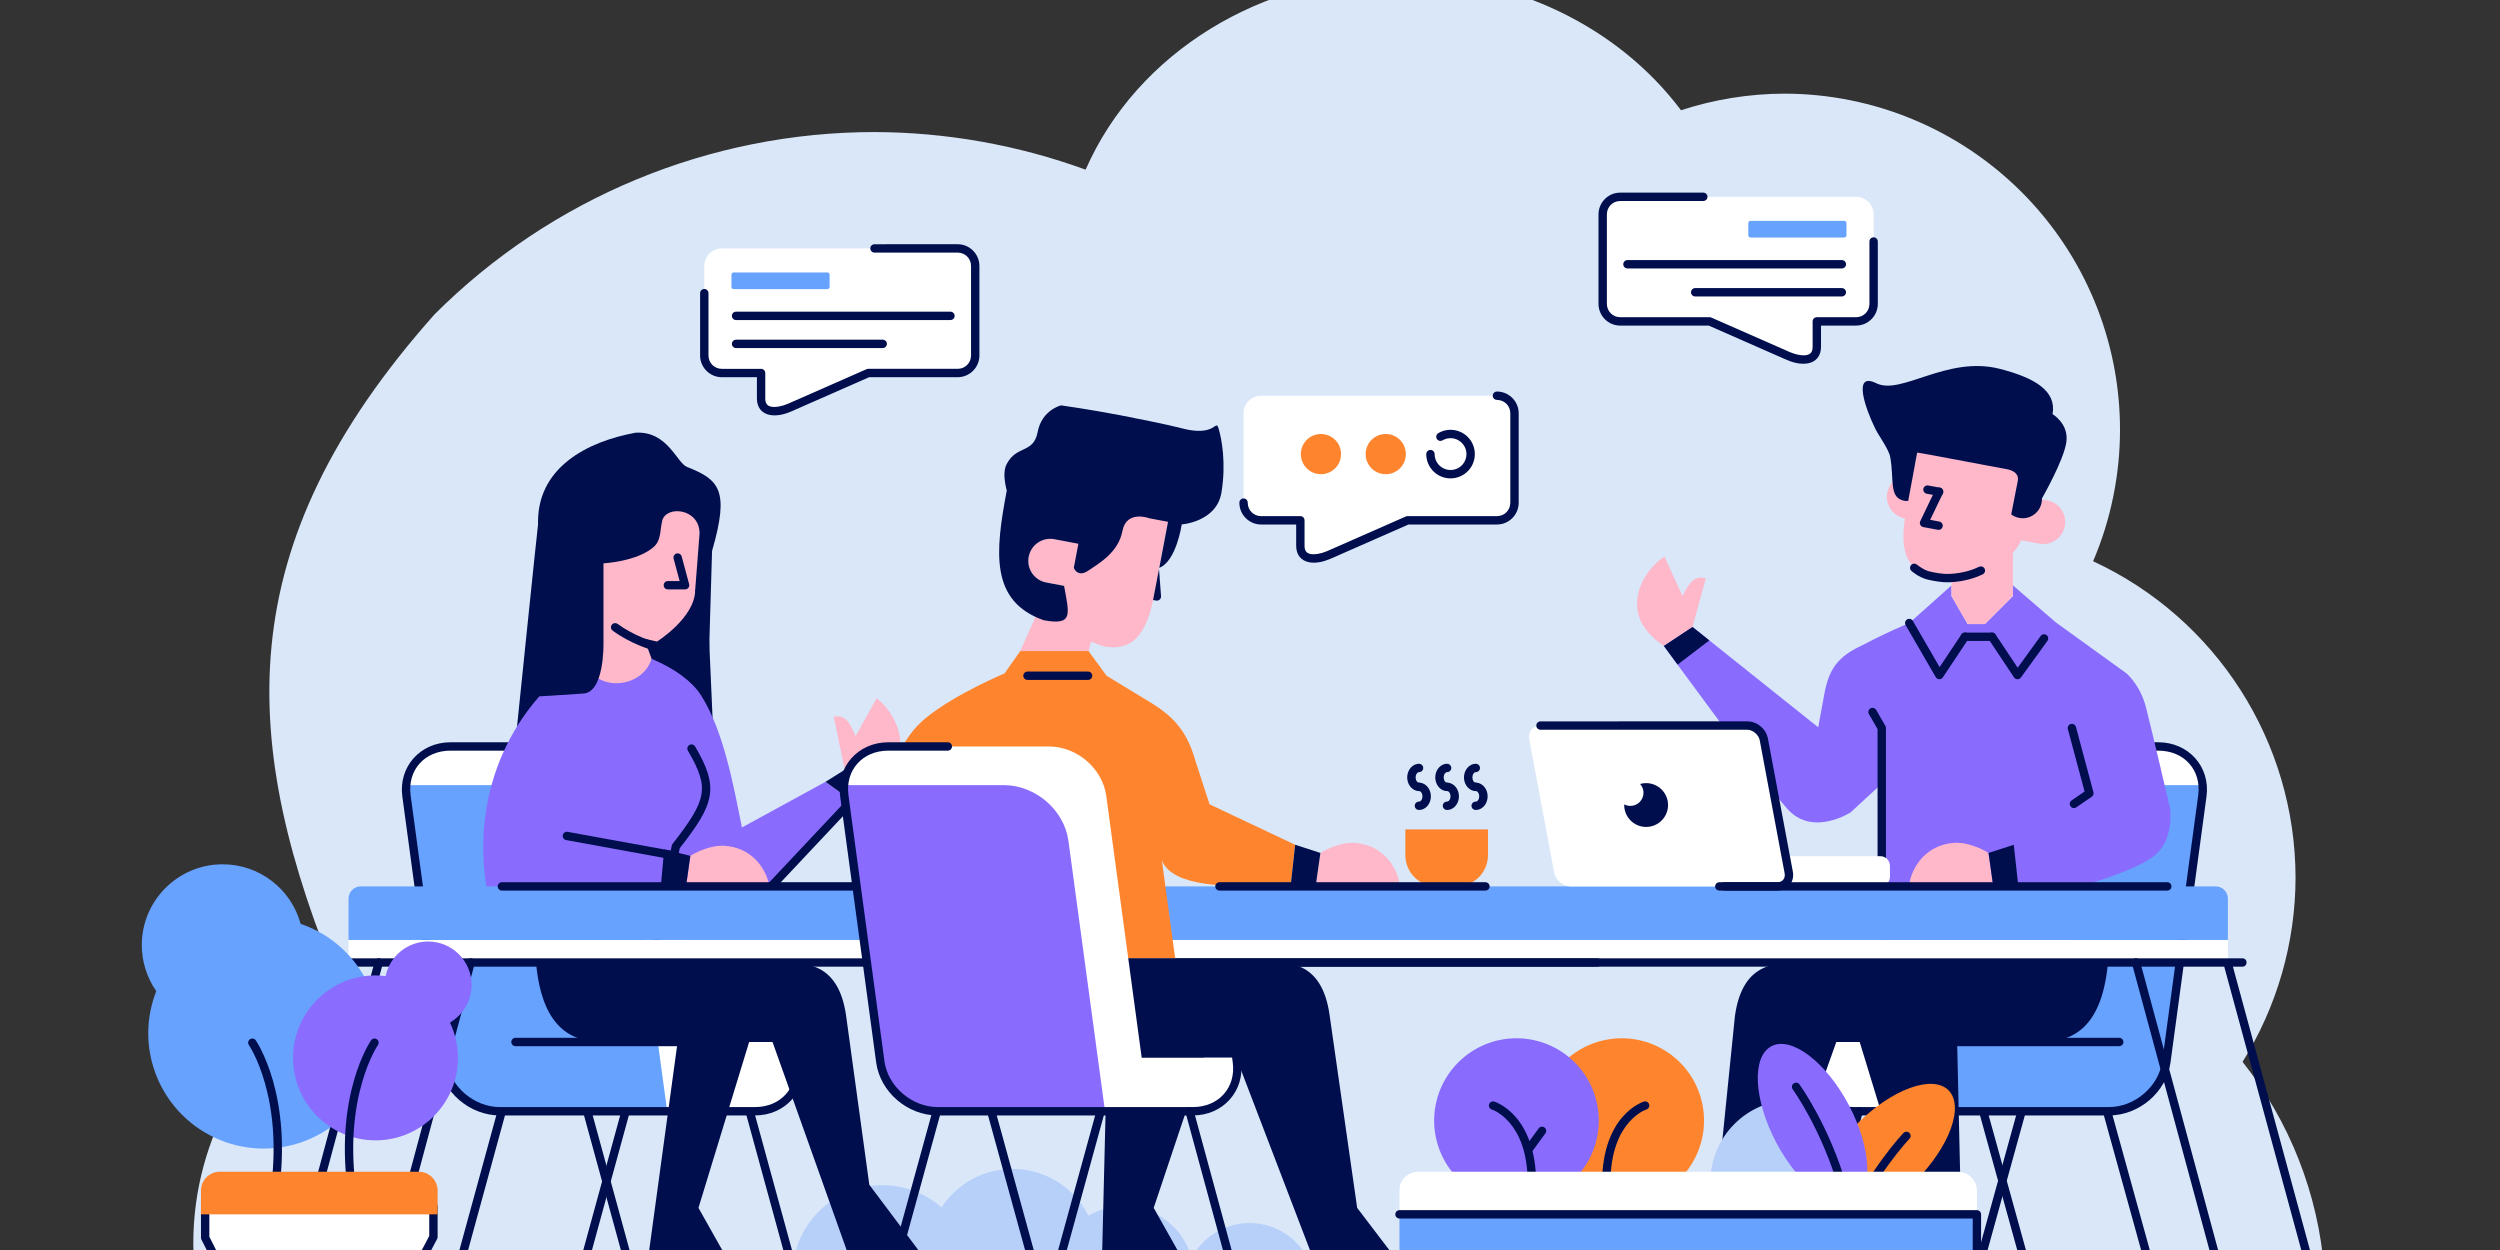 <?xml version="1.0" encoding="utf-8"?>
<!-- Generator: Adobe Illustrator 16.0.0, SVG Export Plug-In . SVG Version: 6.00 Build 0)  -->
<svg version="1.2" baseProfile="tiny" id="Layer_1" xmlns="http://www.w3.org/2000/svg" xmlns:xlink="http://www.w3.org/1999/xlink"
	 x="0px" y="0px" width="1000px" height="500px" viewBox="0 250 1000 500" xml:space="preserve">
<rect x="0" y="250" width="1000" height="500" fill="#333333" stroke="none"/>
<g>
	<path fill="#D9E7F9" d="M560.311,240.283c-55.582,0.043-105.525,30.779-126.065,77.583c-27.034-9.85-55.57-14.94-84.343-15.046
		c-66.053,0-129.4,26.239-176.106,72.946c-82.642,93.006-78.614,171.006-37.674,269.209
		c-36.357,21.203-58.739,60.102-58.798,102.189c0.018,3.613,0.195,7.225,0.541,10.821h851.816
		c-2.389-30.372-13.757-59.348-32.656-83.243c13.795-22.095,21.139-47.608,21.199-73.657
		c-0.067-54.354-31.656-103.733-80.975-126.58c7.093-16.646,10.752-34.552,10.758-52.646c0-35.646-14.16-69.831-39.365-95.036
		c-25.205-25.206-59.391-39.365-95.035-39.365c-13.995,0.057-27.895,2.295-41.197,6.64
		C647.154,260.475,605.195,240.332,560.311,240.283z"/>
	<path fill="#B7D0F9" d="M405.025,717.569c-11.462,0.012-22.145,5.807-28.403,15.408c-6.55-5.738-14.958-8.906-23.665-8.916
		c-19.066,0.007-34.816,14.888-35.902,33.924h207.916c-3.301-11.133-13.528-18.771-25.14-18.776
		c-9.717,0.006-18.634,5.381-23.177,13.97c-3.336-12.238-14.449-20.729-27.134-20.733c-4.978,0.013-9.862,1.345-14.157,3.862
		C429.609,724.826,417.869,717.574,405.025,717.569z"/>
	<g>
		<path fill="#FFFFFF" d="M180.211,548.581c-11.244,0-19.104,8.818-17.621,19.771l14.397,106.379
			c1.482,10.952,11.728,19.771,22.973,19.771h37.852h26.331h37.852c11.245,0,19.104-8.818,17.621-19.771l-0.219-8.07h-37.852
			l-14.178-98.309c-1.482-10.953-11.729-19.771-22.973-19.771H180.211z"/>
		<path fill="#66A2FE" d="M162.492,564.045c-0.127,1.387-0.103,2.826,0.098,4.307l14.397,106.379
			c1.482,10.952,11.728,19.771,22.973,19.771h37.852h26.331h2.73l-14.64-108.164c-1.671-12.351-13.225-22.293-25.903-22.293H162.492
			z"/>
		<path fill="#000E4D" d="M180.212,546.908c-12.12,0-20.886,9.819-19.282,21.67l14.399,106.378
			c1.604,11.851,12.512,21.22,24.632,21.22h37.852h26.331h37.852c12.12,0,20.884-9.819,19.279-21.67l-0.22-1.625
			c-0.065-0.605-0.454-1.128-1.016-1.364c-0.563-0.236-1.208-0.148-1.688,0.229c-0.478,0.377-0.713,0.985-0.615,1.586l0.221,1.625
			c1.36,10.055-5.593,17.87-15.962,17.87h-37.852h-26.331h-37.852c-10.369,0-19.953-8.265-21.314-18.32L164.25,568.128
			c-1.361-10.055,5.593-17.874,15.962-17.874h23.759c0.612,0.021,1.187-0.293,1.498-0.819c0.313-0.526,0.313-1.181,0-1.708
			c-0.312-0.527-0.886-0.841-1.498-0.82H180.212z"/>
	</g>
	<path fill="#000E4D" d="M214.441,635.368c2.595,27.91,16.138,31.43,27.05,31.43h67.522l32.485,91.188h31.808l-25.582-34.086
		l-9.262-67.468c-3.133-22.749-17.971-21.113-25.723-21.113h-80.572L214.441,635.368z"/>
	<path fill="#000E4D" d="M226.229,635.368l14.498,31.43h30.312l-12.438,91.188h34.768l-13.984-24.835l21.842-71.507
		c-3.132-22.75-17.971-26.324-25.722-26.324h-31.55L226.229,635.368z"/>
	<path fill="#000E4D" d="M206.248,665.125c-0.611-0.02-1.186,0.294-1.496,0.821c-0.313,0.526-0.313,1.181,0,1.706
		c0.311,0.526,0.885,0.841,1.496,0.821h64.791c0.61,0.02,1.184-0.294,1.496-0.821c0.312-0.525,0.312-1.18,0-1.706
		c-0.313-0.526-0.886-0.841-1.496-0.821H206.248z"/>
	<path fill="#000E4D" d="M200.438,693.475c-0.732,0.041-1.354,0.553-1.533,1.264l-17.012,62.144
		c-0.578,2.157,2.658,3.025,3.236,0.867l17.01-62.146C202.451,694.499,201.584,693.414,200.438,693.475z"/>
	<path fill="#000E4D" d="M249.986,693.475c-0.732,0.041-1.354,0.553-1.533,1.264l-17.012,62.144
		c-0.579,2.157,2.656,3.025,3.236,0.867l17.01-62.146C252,694.499,251.133,693.414,249.986,693.475z"/>
	<path fill="#000E4D" d="M235.101,693.473c-1.127-0.026-1.956,1.046-1.649,2.131l17.01,62.146c0.578,2.158,3.814,1.29,3.236-0.867
		l-17.01-62.144C236.504,694.007,235.854,693.489,235.101,693.473z"/>
	<path fill="#000E4D" d="M300.076,693.473c-1.127-0.026-1.957,1.046-1.648,2.131l17.01,62.146c0.532,2.233,3.891,1.333,3.233-0.867
		l-17.01-62.144C301.478,694.008,300.829,693.49,300.076,693.473z"/>
	<path fill="#000E4D" d="M262.055,453.241c0,0-46.457,4.032-46.768,5.892c-0.31,1.861-9.416,90.618-9.416,90.618l11.587,2.723
		c0,0,41.497,2.911,46.841,0h12.951l8.084-8.397c0,0-3.097-71.332-3.406-73.192C281.617,469.023,262.055,453.241,262.055,453.241z"
		/>
	<path fill="#FEB8CA" d="M255.963,433.771c-13.226,0-23.874,10.691-23.874,23.971v10.678h-6.907c-10.209,0-2.133,17.43,4.074,17.621
		h3.186c0.541,2.431-0.08,9.951,1.5,12.093l0.676,14.15l-2.866,17.264l28.333-7.668l0.547-8.379l-2.925-7.998
		c1.258,0.166,3.044,0.704,5.089,1.125c0,0,15.281-9.548,15.281-20.669c5.465-1.69,1.741-10.915,1.764-17.537v-10.679
		C279.84,444.462,269.192,433.771,255.963,433.771z"/>
	<path fill="#896CFE" d="M234.617,512.282c-29.211,18.838-46.526,53.624-39.902,93.443h69.497l0,0h44.675l32.954-34.632
		l-11.647-8.364l-33.419,18.254c-3.413-16.898-7.299-38.695-16.509-53.102c-3.705-5.539-10.229-10.35-19.633-14.382
		C256.622,526.691,234.619,526.816,234.617,512.282z"/>
	<path fill="#000E4D" d="M254.266,423.073c-19.171,3.487-40.008,13.923-39.027,37.281c0.768,3.282,2.051,5.238,3.363,6.402
		l-2.191,4.192l1.567,23.189l5.797-3.245l-2.736,21.586l-5.318,16.065c0,0,6.094-0.333,17.283-1.108
		c8.845,0,8.387-20.13,8.387-20.13V475.93c0.026-0.351,0-0.593,0-0.593s13.281-0.699,19.948-6.436
		c3.158-2.717,2.514-6.063,3.567-10.745c1.792-6.124,14.912-4.754,14.912,5.199l-0.775,10.137l-0.966,12.466l2.731,12.565
		l2.831,11.611l1.188-39.793c0.05-0.142,0.093-0.291,0.134-0.442c6.84-23.828,2.762-28.045-10.137-33.11
		C270.648,435.112,267.086,422.368,254.266,423.073z"/>
	<path fill="#000E4D" d="M245.965,499.236c-0.709,0.038-1.318,0.52-1.518,1.203c-0.199,0.682,0.053,1.416,0.631,1.831
		c7.118,5.24,15.295,7.6,15.295,7.6c0.574,0.169,1.195,0.018,1.629-0.396s0.612-1.027,0.471-1.61
		c-0.143-0.582-0.585-1.043-1.16-1.211c0,0-7.736-2.283-14.249-7.078C246.75,499.336,246.36,499.217,245.965,499.236z"/>
	<path fill="#000E4D" d="M271.098,471.336c-0.531-0.012-1.037,0.229-1.363,0.649c-0.324,0.42-0.431,0.97-0.285,1.481l2.397,8.95
		h-4.702c-0.926,0-1.675,0.75-1.675,1.675c0,0.925,0.749,1.676,1.675,1.676h6.883c0.521,0,1.013-0.242,1.33-0.655
		c0.318-0.414,0.425-0.951,0.289-1.454l-2.965-11.059C272.498,471.87,271.85,471.354,271.098,471.336z"/>
	<path fill="#000E4D" d="M276.52,547.754c-0.59,0.027-1.123,0.364-1.4,0.886c-0.278,0.521-0.261,1.15,0.045,1.656
		c4.569,7.779,6.262,12.606,5.381,17.636c-0.881,5.029-4.564,10.718-11.529,19.628c-0.158,0.204-0.267,0.44-0.318,0.692
		l-10.243,49.178c-0.136,0.59,0.059,1.208,0.509,1.615c0.449,0.407,1.084,0.54,1.658,0.346c0.575-0.194,1-0.683,1.111-1.279
		l10.172-48.833c6.839-8.773,10.882-14.735,11.938-20.768c1.072-6.124-1.095-11.916-5.79-19.91
		C277.741,548.052,277.148,547.726,276.52,547.754z"/>
	<path fill="#FEB8CA" d="M288.844,588.278c-6.663,0.101-12.709,4.065-12.709,4.065l-1.896,13.386h16.666h17.127
		c-1.282-8.808-7.724-16.865-18.541-17.447C289.273,588.281,289.059,588.281,288.844,588.278z"/>
	<polygon fill="#000E4D" points="276.135,592.343 274.206,605.95 264.211,605.728 265.689,589.745 	"/>
	<path fill="#000E4D" d="M226.746,582.708c-0.872,0.001-1.598,0.671-1.668,1.541c-0.069,0.87,0.54,1.647,1.401,1.788l43.592,7.943
		c0.593,0.115,1.2-0.097,1.592-0.555c0.392-0.459,0.508-1.092,0.302-1.659c-0.204-0.566-0.699-0.979-1.293-1.081l-43.592-7.944
		C226.97,582.719,226.858,582.708,226.746,582.708z"/>
	<path fill="#FEB8CA" d="M337.9,557.924l-4.421-21.237c4.678-0.894,6.388,2.244,8.763,7.742l8.421-15.137
		c6.993,5.506,12.517,16.455,7.622,26.12c-3.309,6.071-9.325,9.759-9.325,9.759L337.9,557.924z"/>
	<polygon fill="#000E4D" points="348.96,565.171 337.9,557.924 330.192,562.732 341.839,571.096 	"/>
	<path fill="#000E4D" d="M343.646,565.555c-0.492-0.019-0.968,0.18-1.3,0.544l-36.184,38.482c-0.412,0.436-0.56,1.059-0.388,1.633
		c0.172,0.575,0.639,1.014,1.223,1.149c0.584,0.137,1.196-0.049,1.605-0.487l36.182-38.482c0.461-0.475,0.598-1.176,0.352-1.789
		C344.891,565.991,344.307,565.58,343.646,565.555z"/>
	<g>
		<path fill="#FFFFFF" d="M863.322,548.581c11.244,0,19.104,8.818,17.622,19.771l-14.397,106.379
			c-1.482,10.952-11.729,19.771-22.973,19.771h-37.852h-26.331h-37.853c-11.244,0-19.104-8.818-17.621-19.771l0.221-8.07h37.852
			l14.177-98.309c1.482-10.953,11.728-19.771,22.973-19.771H863.322z"/>
		<path fill="#66A2FE" d="M881.042,564.045c0.126,1.387,0.103,2.826-0.098,4.307l-14.397,106.379
			c-1.482,10.952-11.729,19.771-22.973,19.771h-37.852h-26.331h-2.73l14.64-108.164c1.672-12.351,13.225-22.293,25.904-22.293
			H881.042z"/>
		<path fill="#000E4D" d="M863.322,546.908c12.12,0,20.886,9.819,19.282,21.67l-14.399,106.378
			c-1.604,11.851-12.512,21.22-24.632,21.22h-37.852h-26.331h-37.852c-12.121,0-20.883-9.819-19.279-21.67l0.22-1.625
			c0.065-0.605,0.454-1.128,1.017-1.364c0.561-0.236,1.207-0.148,1.686,0.229s0.715,0.985,0.615,1.586l-0.22,1.625
			c-1.36,10.055,5.593,17.87,15.962,17.87h37.852h26.331h37.852c10.369,0,19.954-8.265,21.313-18.32l14.396-106.378
			c1.361-10.055-5.592-17.874-15.961-17.874h-23.76c-0.611,0.021-1.186-0.293-1.498-0.819s-0.313-1.181,0-1.708
			c0.313-0.527,0.887-0.841,1.498-0.82H863.322z"/>
	</g>
	<path fill="#896CFE" d="M780.592,484.165l-16.879,15.059c0,0-4.51,1.823-10.742,4.815c-2.475,1.188-5.141,2.508-8.002,4.034
		c-10.162,4.662-13.462,9.834-15.28,19.738l-2.406,13.107l-50.287-40.14l-11.455,7.593c0,0,39.54,54.32,49.574,65.359
		c10.034,11.037,25.153,1.199,25.153,1.199l10.941-10.085l1.762,1.763l0,0v63.053h22.35h15.641h19.568h19.9v-24.679
		c0,0,21.736-5.767,30.6-12.122c8.864-6.355,7.024-19.4,7.024-19.4s-7.353-31.603-9.693-40.633
		c-2.341-9.032-7.86-13.547-7.86-13.548l-28.219-20.357l-17.115-14.763v4.264l-11.194,11.194h-6.917l-6.463-11.194V484.165z"/>
	<path fill="#FEB8CA" d="M780.592,480.854v7.576l6.464,11.195h6.915l11.194-11.195v-21.249c0,0-0.563,0.667-1.651,1.713
		c-0.545,0.522-1.221,1.14-2.022,1.817c-0.802,0.678-1.73,1.414-2.78,2.175c-1.051,0.76-2.222,1.544-3.51,2.315
		s-2.693,1.531-4.21,2.243c-1.516,0.711-3.144,1.375-4.879,1.955c-0.868,0.29-1.761,0.56-2.683,0.803
		C782.51,480.446,781.563,480.665,780.592,480.854z"/>
	<path fill="#FEB8CA" d="M777.329,481.183c0.989,0,1.961-0.043,2.911-0.116c0.949-0.069,1.877-0.17,2.783-0.294
		c1.813-0.25,3.535-0.601,5.156-1.021c1.621-0.42,3.144-0.907,4.551-1.427c1.409-0.521,2.705-1.075,3.878-1.628
		s2.22-1.106,3.134-1.624c0.913-0.518,1.691-1,2.323-1.413c1.264-0.827,1.94-1.378,1.94-1.378c1.949-1.814,3.506-3.873,4.488-6.163
		l7.135,1.341c4.798,0.901,9.383-2.234,10.285-7.032c0.9-4.797-2.233-9.385-7.031-10.286l-6.789-1.276l1.973-10.495
		c2.451-13.052-6.038-25.524-19.037-27.967s-25.438,6.098-27.89,19.15l-1.973,10.496c-4.79-0.89-9.366,2.245-10.266,7.035
		c-0.901,4.797,2.233,9.384,7.031,10.286l0.036,0.019c-1.741,11.654-0.25,21.131,11.699,23.375
		C774.834,480.985,776.062,481.126,777.329,481.183z"/>
	<path fill="#000E4D" d="M799.766,397.501c-20.997-5.313-39.289,10.724-49.215,5.807c-9.926-4.918-3.97,10.939-0.696,17.624
		c1.059,2.609,5.579,8.484,6.214,11.812c1.76,9.247-0.818,16.759,6.155,17.642c0.352,0.017,0.704,0.017,1.055-0.021l2.716-14.571
		h-0.018l0.893-4.747c0,0,1.281,0.137,5.241,0.881l30.161,5.667c0,0,4.679,0.453,4.914,3.73c0.024,0.343,0.018,0.627-0.037,0.867
		l-2.659,13.565c1.207,0.907,2.654,1.438,4.161,1.527c4.236,0.245,7.869-2.991,8.113-7.227c0.019-0.221,0.019-0.443,0-0.663
		c0,0,8.75-15.213,9.785-22.573c1.035-7.359-5.525-11.164-5.525-11.164C822.693,406.338,813.912,401.104,799.766,397.501z"/>
	<path fill="#FEB8CA" d="M676.995,500.779l5.323-19.454c-4.594-1.254-6.544,1.739-9.34,7.036l-7.216-15.747
		c-7.4,4.945-13.761,15.43-9.633,25.446c2.825,6.312,9.409,10.312,9.409,10.312L676.995,500.779z"/>
	<path fill="#000E4D" d="M748.947,533.125c-0.589,0.023-1.123,0.356-1.405,0.875c-0.281,0.52-0.269,1.149,0.034,1.656l3.448,5.976
		v70.479c-0.001,0.6,0.317,1.154,0.837,1.454c0.52,0.301,1.159,0.301,1.678,0c0.52-0.3,0.838-0.854,0.836-1.454v-70.927
		c0-0.294-0.077-0.583-0.225-0.838l-3.674-6.366C750.168,533.431,749.578,533.1,748.947,533.125z"/>
	<path fill="#000E4D" d="M796.793,503.015c-0.621,0.001-1.191,0.346-1.479,0.896c-0.288,0.551-0.249,1.215,0.103,1.728
		l10.199,15.311c0.303,0.457,0.812,0.735,1.359,0.746c0.549,0.011,1.067-0.247,1.39-0.69l10.583-14.617
		c0.374-0.483,0.454-1.131,0.21-1.691c-0.243-0.56-0.772-0.942-1.38-0.999s-1.198,0.222-1.541,0.727l-9.17,12.664l-8.863-13.306
		C797.895,503.303,797.363,503.015,796.793,503.015z"/>
	<path fill="#000E4D" d="M763.635,497.531c-0.592,0.023-1.125,0.355-1.407,0.875c-0.281,0.52-0.269,1.149,0.034,1.657l12.033,20.797
		c0.291,0.501,0.818,0.817,1.397,0.835c0.578,0.018,1.125-0.265,1.446-0.746l10.195-15.311c0.352-0.498,0.404-1.147,0.139-1.694
		c-0.265-0.548-0.807-0.909-1.414-0.943c-0.608-0.034-1.187,0.265-1.511,0.78l-8.705,13.069l-10.681-18.464
		C764.854,497.836,764.264,497.506,763.635,497.531z"/>
	<path fill="#000E4D" d="M785.942,503.034c-0.599,0-1.151,0.319-1.451,0.837c-0.3,0.519-0.3,1.157,0,1.676s0.853,0.838,1.451,0.838
		h10.868c0.599,0,1.152-0.319,1.451-0.838c0.3-0.519,0.3-1.157,0-1.676c-0.299-0.518-0.853-0.837-1.451-0.837H785.942z"/>
	<path fill="#000E4D" d="M765.734,475.447c-0.711-0.019-1.355,0.415-1.607,1.081c-0.253,0.666-0.057,1.418,0.488,1.876
		c0,0,2.836,2.557,6.416,3.432c3.162,0.773,6.132,1.013,6.146,1.014c0.017,0,7.822,0.776,15.897-3.112
		c0.542-0.257,0.905-0.785,0.952-1.384c0.047-0.599-0.231-1.176-0.729-1.514c-0.496-0.338-1.135-0.384-1.675-0.121
		c-7.167,3.452-14.133,2.799-14.133,2.799c-0.009,0-0.017,0-0.026,0c0,0-2.788-0.233-5.639-0.93
		c-2.439-0.596-5.023-2.717-5.023-2.717C766.507,475.609,766.129,475.46,765.734,475.447z"/>
	<path fill="#000E4D" d="M770.969,444.16c-0.863,0.006-1.581,0.669-1.655,1.531c-0.075,0.861,0.519,1.638,1.368,1.792l4.614,0.868
		c0.596,0.129,1.216-0.075,1.616-0.534c0.402-0.459,0.521-1.1,0.314-1.673s-0.71-0.988-1.313-1.084l-4.613-0.868
		C771.191,444.171,771.081,444.16,770.969,444.16z"/>
	<path fill="#000E4D" d="M828.798,539.539c-0.532-0.013-1.036,0.228-1.362,0.647c-0.326,0.419-0.434,0.969-0.289,1.48l6.684,24.941
		l-5.188,3.553c-0.504,0.334-0.788,0.913-0.745,1.516c0.043,0.602,0.407,1.135,0.954,1.394c0.546,0.258,1.188,0.203,1.683-0.145
		l6.165-4.223c0.586-0.401,0.855-1.128,0.674-1.815l-6.99-26.086C830.198,540.073,829.551,539.556,828.798,539.539z"/>
	<path fill="#000E4D" d="M843.154,635.368c-2.594,27.91-16.137,31.43-27.05,31.43h-81.584l-32.485,91.188h-34.768l18.922-24.835
		l7.781-76.719c3.133-22.749,17.971-21.113,25.723-21.113h105.735L843.154,635.368z"/>
	<path fill="#000E4D" d="M831.367,635.368l-14.498,31.43h-34.012l2.076,91.188h-34.769l13.984-24.835l-21.841-71.507
		c3.132-22.75,17.971-26.325,25.722-26.325h45.61L831.367,635.368z"/>
	<path fill="#000E4D" d="M782.856,665.125c-0.611-0.02-1.185,0.294-1.496,0.821s-0.312,1.181,0,1.706
		c0.312,0.526,0.885,0.841,1.496,0.821h64.791c0.611,0.02,1.185-0.294,1.497-0.821c0.312-0.525,0.312-1.18,0-1.706
		c-0.313-0.526-0.886-0.841-1.497-0.821H782.856z"/>
	<path fill="#000E4D" d="M843.041,693.475c-1.126-0.024-1.952,1.05-1.644,2.134l17.009,61.522c0.584,2.156,3.818,1.282,3.234-0.875
		l-17.012-61.522C844.441,694.005,843.793,693.491,843.041,693.475z"/>
	<path fill="#000E4D" d="M793.492,693.475c-1.125-0.024-1.952,1.05-1.644,2.134l17.011,61.522c0.582,2.156,3.816,1.282,3.233-0.875
		l-17.011-61.522C794.896,694.004,794.246,693.489,793.492,693.475z"/>
	<path fill="#000E4D" d="M808.387,693.475c-0.733,0.037-1.356,0.548-1.538,1.259l-17.011,61.522
		c-0.583,2.157,2.65,3.031,3.234,0.875l17.01-61.522C810.398,694.504,809.534,693.416,808.387,693.475z"/>
	<path fill="#000E4D" d="M743.412,692.805c-0.732,0.037-1.355,0.547-1.537,1.258l-17.01,62.863c-0.18,0.584-0.026,1.22,0.4,1.659
		c0.427,0.439,1.059,0.609,1.648,0.446c0.588-0.163,1.042-0.635,1.182-1.23l17.013-62.861c0.149-0.521,0.038-1.081-0.299-1.504
		C744.473,693.012,743.953,692.777,743.412,692.805z"/>
	<path fill="#000E4D" d="M775.67,445.01c-0.672-0.022-1.293,0.359-1.575,0.969l-5.987,12.478c-0.227,0.469-0.221,1.017,0.015,1.481
		c0.234,0.464,0.673,0.793,1.185,0.89l5.802,1.091c0.59,0.113,1.194-0.098,1.586-0.553c0.392-0.455,0.509-1.085,0.31-1.651
		c-0.2-0.566-0.688-0.981-1.277-1.09l-3.656-0.687l5.043-10.51c0.253-0.51,0.229-1.114-0.063-1.603
		C776.76,445.336,776.238,445.029,775.67,445.01z"/>
	<path fill="#FEB8CA" d="M782.699,587.109c6.664,0.1,12.71,4.064,12.71,4.064l1.897,13.386h-16.668h-17.126
		c1.282-8.808,7.724-16.866,18.541-17.447C782.27,587.112,782.485,587.112,782.699,587.109z"/>
	<polygon fill="#000E4D" points="795.409,591.174 797.338,604.781 807.334,604.56 805.508,587.905 	"/>
	<rect x="139.418" y="625.966" fill="#FFFFFF" width="751.74" height="9.032"/>
	<path fill="#66A2FE" d="M144.318,604.559c-2.715,0-4.9,2.186-4.9,4.901v16.506h751.739V609.46c0-2.715-2.186-4.901-4.9-4.901
		H144.318z"/>
	<path fill="#000E4D" d="M350.996,633.323c-0.598-0.001-1.151,0.318-1.451,0.837c-0.299,0.519-0.299,1.157,0,1.675
		c0.3,0.519,0.854,0.838,1.451,0.837h287.962c0.599,0,1.151-0.319,1.45-0.837c0.301-0.518,0.301-1.156,0-1.675
		c-0.299-0.519-0.852-0.838-1.45-0.837H350.996z"/>
	<path fill="#000E4D" d="M139.417,633.323c-2.233,0-2.233,3.349,0,3.349h757.534c2.233,0,2.233-3.349,0-3.349H139.417z"/>
	<path fill="#000E4D" d="M891.188,633.97c-1.125-0.027-1.953,1.047-1.646,2.131l32.991,121.349c0.586,2.156,3.816,1.287,3.236-0.871
		l-32.994-121.346C892.591,634.503,891.941,633.986,891.188,633.97z"/>
	<path fill="#000E4D" d="M854.434,633.3c-1.126-0.025-1.956,1.047-1.648,2.132l32.993,122.019c0.549,2.21,3.869,1.316,3.233-0.871
		l-32.99-122.016C855.837,633.834,855.188,633.316,854.434,633.3z"/>
	<path fill="#000E4D" d="M151.428,633.303c-0.732,0.039-1.354,0.55-1.535,1.261L116.898,757.25
		c-0.172,0.583-0.014,1.213,0.412,1.648c0.426,0.434,1.054,0.602,1.64,0.441s1.038-0.627,1.183-1.219l32.994-122.688
		c0.146-0.52,0.034-1.079-0.303-1.501C152.487,633.509,151.968,633.274,151.428,633.303z"/>
	<path fill="#000E4D" d="M188.182,633.303c-0.732,0.039-1.354,0.55-1.535,1.261L153.653,757.25
		c-0.166,0.581-0.006,1.207,0.419,1.637s1.049,0.597,1.631,0.439c0.584-0.159,1.035-0.62,1.184-1.206l32.994-122.688
		c0.146-0.52,0.034-1.079-0.303-1.501C189.241,633.509,188.721,633.274,188.182,633.303z"/>
	<path fill="#000E4D" d="M200.813,602.886c-0.612-0.022-1.188,0.292-1.5,0.819c-0.313,0.527-0.313,1.182,0,1.709
		c0.313,0.527,0.888,0.841,1.5,0.819h262.698c0.612,0.022,1.188-0.292,1.501-0.819c0.313-0.527,0.313-1.182,0-1.709
		c-0.313-0.527-0.889-0.841-1.501-0.819H200.813z"/>
	<path fill="#FEB8CA" d="M540.871,587.109c-6.663,0.1-12.709,4.065-12.709,4.065l-1.897,13.386h16.667h17.126
		c-1.282-8.808-7.724-16.866-18.54-17.448C541.301,587.111,541.086,587.094,540.871,587.109z"/>
	<path fill="#000E4D" d="M461.902,475.47c-0.473-0.004-0.925,0.191-1.246,0.538c-0.32,0.348-0.479,0.813-0.438,1.284l0.689,9.241
		l-4.618-0.875c-0.593-0.122-1.204,0.085-1.602,0.541c-0.396,0.456-0.517,1.091-0.314,1.661c0.203,0.57,0.697,0.986,1.293,1.089
		l6.762,1.28c0.512,0.098,1.04-0.049,1.429-0.396c0.389-0.347,0.593-0.855,0.555-1.375l-0.854-11.417
		C463.505,476.165,462.781,475.478,461.902,475.47z"/>
	<path fill="#FEB8CA" d="M449.17,437.42c1.324-0.887,1.148-1.591-1.816-2.153v0C442.343,434.317,444.646,435.23,449.17,437.42z"/>
	<path fill="#FEB8CA" d="M414.74,495.531l-6.64,14.902h27.308l1.903-7.061c0,0-0.442-0.229-1.349-0.636
		c-0.905-0.407-2.274-0.995-4.127-1.713c-1.854-0.718-4.191-1.566-7.035-2.498C421.959,497.594,418.613,496.58,414.74,495.531z"/>
	<path fill="#FEB8CA" d="M410.877,492.937c3.61,1.75,6.71,3.37,9.329,4.814c2.619,1.444,4.758,2.713,6.446,3.764
		c1.687,1.05,2.922,1.882,3.736,2.451c0.814,0.569,1.206,0.875,1.207,0.875l0,0c1.205,0.398,8.851,3.501,10.017,3.722
		c11.946,2.263,16.786-6.019,19.411-17.507l3.337-17.302l3.419-18.051c1.52-8.016-11.4-14.795-18.609-18.284
		c-4.478,3.002-26.971,8.212-24.041,18.035l3.434,11.519l-6.787-1.285c-4.795-0.909-9.386,2.221-10.294,7.017
		c-0.909,4.795,2.22,9.387,7.015,10.295l7.135,1.351c0.079,2.49-0.879,5.829-3.489,6.348L410.877,492.937z"/>
	<path fill="#000E4D" d="M448.072,416.093c5.435,1.045,19.774,3.903,24.244,5.126c14.304,3.914,13.836-3.916,15.107,0.177
		s3.107,14.048,1.138,25.711c-1.968,11.663-15.865,12.659-15.865,12.659s-2.156,14.768-8.987,17.371l0.652-3.381l2.848-15.029
		l-7.414-1.405c0,0-9.195-3.506-10.823,5.085s-9.283,12.872-13.636,15.839c-4.354,2.967-5.81-1.1-5.81-1.1l1.827-9.645l-9.576-1.814
		c-4.796-0.908-9.387,2.222-10.296,7.018c-0.909,4.795,2.22,9.387,7.017,10.296l6.445,1.221c0.217,0.056,0.443,0.099,0.688,0.131
		c2.059,11.396,3.825,15.937-8.189,13.733c-21.354-7.631-19.454-26.958-14.736-51.863c-1.049-4.061-1.394-7.953-0.072-10.52
		c4.002-7.788,10.766-4.099,12.439-12.929c1.673-8.831,9.355-10.625,9.355-10.625S436.119,413.794,448.072,416.093z"/>
	<path fill="#FE852D" d="M435.408,510.433l7.219,9.863l17.429,10.61c10.808,6.489,15.136,13.191,18.044,23.218l5.727,17.614
		l34.237,16.168l-1.826,16.654h-10.637c-13.022-0.133-36.487,0.681-40.856-10.421l5.314,39.102h-83.018
		c0,0-24.039-3.826-31.458-12.299c-7.418-8.474-5.912-6.505-5.912-6.505l7.804-55.345c0,0,1.42-12.772,13.246-22.233
		c11.825-9.46,31.103-17.502,31.103-17.502l6.276-8.922h24.61H435.408z"/>
	<path fill="#000E4D" d="M411.046,518.622c-0.612-0.021-1.187,0.293-1.499,0.82s-0.313,1.182,0,1.708
		c0.313,0.527,0.887,0.841,1.499,0.82h24.13c0.611,0.021,1.187-0.293,1.498-0.82c0.313-0.526,0.313-1.182,0-1.708
		c-0.312-0.526-0.887-0.841-1.498-0.82H411.046z"/>
	<polygon fill="#000E4D" points="528.162,591.174 526.232,604.781 516.237,604.559 518.063,587.905 	"/>
	<path fill="#000E4D" d="M449.097,635.046l7.585,38.061h37.852l32.484,84.879h34.768l-18.921-24.835l-11.018-77.04
		c-3.132-22.749-17.97-21.113-25.722-21.113h-39.303L449.097,635.046z"/>
	<path fill="#000E4D" d="M400.566,646.888l4.351,26.219h37.852l-2.075,84.879h34.768l-13.984-24.835l21.841-65.199
		c-3.132-22.749-17.97-21.113-25.722-21.113h-39.303L400.566,646.888z"/>
	<path fill="#FFFFFF" d="M355.349,548.581c-11.244,0-19.104,8.817-17.621,19.771l14.397,106.378
		c1.482,10.954,11.729,19.771,22.973,19.771h37.852h26.331h37.852c11.244,0,19.103-8.817,17.622-19.771l-0.221-1.624h-37.852
		l-14.178-104.755c-1.481-10.953-11.728-19.771-22.973-19.771H355.349z"/>
	<path fill="#896CFE" d="M337.629,564.044c-0.127,1.387-0.102,2.826,0.099,4.308l14.397,106.378
		c1.482,10.954,11.729,19.771,22.973,19.771h37.852h26.332h2.729l-14.64-108.164c-1.672-12.35-13.225-22.293-25.904-22.293H337.629z
		"/>
	<path fill="#000E4D" d="M355.349,546.906c-12.12,0-20.884,9.819-19.28,21.67l14.396,106.379
		c1.604,11.851,12.513,21.22,24.633,21.22h37.852h26.331h37.853c12.119,0,20.883-9.819,19.278-21.67l-0.218-1.622
		c-0.078-0.595-0.467-1.103-1.021-1.332c-0.557-0.229-1.189-0.143-1.664,0.224c-0.475,0.368-0.717,0.96-0.635,1.555l0.221,1.625
		c1.36,10.055-5.593,17.872-15.961,17.872H439.28h-26.331h-37.852c-10.369,0-19.953-8.268-21.314-18.322l-14.396-106.379
		c-1.36-10.055,5.592-17.87,15.962-17.87h23.759c0.604,0.007,1.164-0.311,1.468-0.832c0.304-0.521,0.304-1.166,0-1.688
		c-0.304-0.521-0.864-0.838-1.468-0.831H355.349z"/>
	<path fill="#000E4D" d="M374.436,693.475c-0.734,0.037-1.357,0.549-1.538,1.261l-17.011,61.893
		c-0.634,2.188,2.686,3.081,3.234,0.87l17.012-61.893C376.447,694.501,375.582,693.414,374.436,693.475z"/>
	<path fill="#000E4D" d="M439.99,693.475c-0.733,0.037-1.355,0.55-1.536,1.261l-17.012,61.893c-0.58,2.157,2.655,3.028,3.236,0.87
		l17.009-61.893C442.003,694.501,441.137,693.414,439.99,693.475z"/>
	<path fill="#000E4D" d="M396.714,693.473c-1.128-0.026-1.959,1.048-1.649,2.134l17.013,61.893c0.548,2.21,3.868,1.317,3.233-0.87
		l-17.01-61.893C398.115,694.006,397.467,693.489,396.714,693.473z"/>
	<path fill="#000E4D" d="M475.847,692.803c-1.128-0.026-1.959,1.048-1.649,2.134l17.01,62.563c0.549,2.21,3.869,1.317,3.234-0.87
		l-17.01-62.563C477.247,693.337,476.598,692.819,475.847,692.803z"/>
	<path fill="#FE852D" d="M615.752,698.241c0,8.734,3.47,17.111,9.646,23.288c6.176,6.176,14.553,9.646,23.287,9.646
		s17.11-3.47,23.287-9.646c6.176-6.177,9.646-14.554,9.646-23.288c0-8.735-3.471-17.111-9.646-23.288
		c-6.177-6.176-14.553-9.646-23.287-9.646s-17.111,3.47-23.287,9.646C619.222,681.129,615.752,689.506,615.752,698.241z"/>
	<path fill="#896CFE" d="M639.521,698.241c0,8.734-3.469,17.111-9.645,23.288c-6.178,6.176-14.553,9.646-23.288,9.646
		c-8.734,0-17.111-3.47-23.288-9.646c-6.176-6.177-9.645-14.554-9.645-23.288c0-8.735,3.469-17.111,9.645-23.288
		c6.177-6.176,14.554-9.646,23.288-9.646c8.735,0,17.11,3.47,23.288,9.646C636.053,681.129,639.521,689.506,639.521,698.241z"/>
	<path fill="#000E4D" d="M597.245,690.544c-0.839-0.011-1.556,0.6-1.679,1.429s0.385,1.621,1.191,1.854c0,0,3.371,0.988,6.984,5.155
		c3.613,4.166,7.348,11.464,7.348,24.276c0,0.925,0.75,1.675,1.676,1.675c0.925,0,1.675-0.75,1.675-1.675
		c0-13.471-4.023-21.689-8.169-26.469c-4.145-4.779-8.532-6.166-8.532-6.166C597.579,690.572,597.412,690.545,597.245,690.544z"/>
	<path fill="#000E4D" d="M657.98,690.544c-0.15,0.005-0.299,0.032-0.442,0.078c0,0-4.39,1.387-8.534,6.167
		s-8.167,12.998-8.167,26.469c-0.021,0.612,0.294,1.187,0.82,1.499c0.526,0.312,1.182,0.312,1.708,0
		c0.526-0.313,0.841-0.887,0.82-1.499c0-12.813,3.736-20.109,7.35-24.276c3.613-4.166,6.982-5.154,6.982-5.154
		c0.816-0.233,1.329-1.042,1.192-1.88S658.83,690.504,657.98,690.544z"/>
	<path fill="#000E4D" d="M616.843,700.662c-0.553-0.008-1.074,0.256-1.394,0.708l-5.146,7.046c-0.36,0.483-0.435,1.122-0.192,1.674
		s0.762,0.932,1.361,0.994c0.6,0.063,1.186-0.202,1.536-0.693l5.145-7.047c0.38-0.502,0.444-1.176,0.168-1.742
		C618.045,701.036,617.474,700.673,616.843,700.662z"/>
	<path fill="#B7D0F9" d="M684.137,722.871c0,18.188,14.744,32.933,32.934,32.933c8.734,0,17.111-3.47,23.287-9.646
		c6.176-6.176,9.646-14.553,9.646-23.287s-3.471-17.111-9.646-23.288s-14.553-9.646-23.287-9.646
		C698.881,689.938,684.137,704.682,684.137,722.871z"/>
	<path fill="#FE852D" d="M729.682,735.812c3.066,3.065,8.625,3.387,15.453,0.892c6.83-2.493,14.371-7.599,20.963-14.191
		c6.594-6.593,11.699-14.134,14.193-20.963s2.173-12.389-0.893-15.454c-3.064-3.065-8.624-3.386-15.453-0.892
		c-6.83,2.494-14.37,7.6-20.963,14.191c-6.593,6.594-11.699,14.134-14.191,20.964C726.297,727.188,726.617,732.747,729.682,735.812z
		"/>
	
		<ellipse transform="matrix(0.469 0.883 -0.883 0.469 1002.774 -269.168)" fill="#896CFE" cx="725.362" cy="699.826" rx="35.155" ry="16.346"/>
	<path fill="#000E4D" d="M718.358,683.062c-0.62,0.028-1.174,0.396-1.44,0.957c-0.265,0.56-0.199,1.222,0.172,1.719
		c0,0,11.695,16.115,18.553,40.228c0.154,0.586,0.613,1.043,1.199,1.195c0.588,0.152,1.211-0.024,1.63-0.463
		c0.419-0.437,0.569-1.067,0.393-1.647c-7.025-24.7-19.064-41.278-19.064-41.278C719.472,683.305,718.929,683.037,718.358,683.062z"
		/>
	<path fill="#000E4D" d="M762.502,702.686c-0.434,0.021-0.843,0.211-1.14,0.529c0,0-14.2,14.769-24.548,38.271
		c-0.241,0.548-0.172,1.183,0.182,1.665c0.354,0.483,0.938,0.74,1.533,0.675c0.595-0.064,1.11-0.442,1.351-0.99
		c10.102-22.944,23.896-37.303,23.896-37.303c0.484-0.491,0.617-1.229,0.336-1.858S763.191,702.652,762.502,702.686z"/>
	<path fill="#FFFFFF" d="M567.373,718.683c-4.198,0-7.718,3.382-7.578,7.578v9.482h230.969v-9.482c0-4.198-3.379-7.578-7.576-7.578
		H567.373z"/>
	<rect x="559.796" y="735.742" fill="#66A2FE" width="230.968" height="22.244"/>
	<path fill="#000E4D" d="M559.796,734.066c-0.599,0-1.151,0.319-1.45,0.838c-0.299,0.518-0.299,1.156,0,1.674
		c0.299,0.519,0.852,0.838,1.45,0.838H789.09v20.567c-0.021,0.612,0.294,1.187,0.82,1.499c0.525,0.312,1.182,0.312,1.708,0
		s0.841-0.887,0.819-1.499v-22.241c0.001-0.444-0.176-0.87-0.49-1.185c-0.313-0.314-0.739-0.491-1.184-0.492H559.796z"/>
	<g>
		<path fill="#FFFFFF" d="M383.065,349.365c3.892,0,7.024,3.133,7.024,7.025v35.79c0,3.892-3.133,7.024-7.024,7.024h-35.765
			l-31.6,13.896c-5.043,2.157-11.264,2.317-11.264-3.726v-10.171H288.74c-3.893,0-7.025-3.133-7.025-7.024v-35.79
			c0-3.892,3.133-7.025,7.025-7.025H383.065z"/>
		<path fill="#000E4D" d="M383.065,347.691c4.79,0,8.698,3.907,8.698,8.698v35.79c0,4.791-3.908,8.7-8.698,8.7H347.65
			l-31.274,13.754c-0.006,0.004-0.012,0.009-0.018,0.013c-2.736,1.17-5.774,1.871-8.515,1.313c-1.37-0.279-2.7-0.932-3.646-2.077
			c-0.947-1.146-1.435-2.704-1.435-4.502v-8.495H288.74c-4.791,0-8.701-3.91-8.701-8.7v-24.924c0-0.925,0.75-1.675,1.676-1.675
			c0.925,0,1.675,0.75,1.675,1.675v24.924c0,2.992,2.357,5.35,5.351,5.35h15.696c0.925,0,1.673,0.75,1.674,1.674v10.171
			c0,1.223,0.29,1.912,0.667,2.368c0.379,0.457,0.918,0.764,1.734,0.93c1.631,0.333,4.223-0.127,6.529-1.112l0,0l31.582-13.89
			c0.213-0.094,0.442-0.142,0.674-0.141h35.766c2.993,0,5.351-2.358,5.351-5.35v-35.79c0-2.993-2.357-5.35-5.351-5.35h-33.219
			c-0.611,0.021-1.186-0.294-1.497-0.82s-0.312-1.181,0-1.708c0.312-0.526,0.886-0.84,1.497-0.82L383.065,347.691z"/>
		<path fill="#66A2FE" d="M293.471,358.974h37.48c0.492,0,0.887,0.396,0.887,0.887v4.892c0,0.492-0.395,0.887-0.887,0.887h-37.48
			c-0.492,0-0.888-0.396-0.888-0.887v-4.892C292.583,359.369,292.979,358.974,293.471,358.974z"/>
		<path fill="#000E4D" d="M380.186,374.67c0.598,0,1.151,0.319,1.449,0.837c0.301,0.518,0.301,1.157,0,1.675
			c-0.298,0.518-0.852,0.837-1.449,0.837h-85.764c-0.599,0-1.151-0.319-1.451-0.837c-0.299-0.519-0.299-1.157,0-1.675
			c0.3-0.518,0.853-0.837,1.451-0.837H380.186z"/>
		<path fill="#000E4D" d="M353.091,385.875c0.599,0,1.151,0.319,1.45,0.837c0.3,0.519,0.3,1.157,0,1.675
			c-0.299,0.518-0.852,0.837-1.45,0.837h-58.669c-0.599,0-1.151-0.319-1.451-0.837c-0.299-0.518-0.299-1.157,0-1.675
			c0.3-0.518,0.853-0.837,1.451-0.837H353.091z"/>
	</g>
	<path fill="#FFFFFF" d="M598.772,408.29c3.892,0,7.024,3.133,7.024,7.024v35.79c0,3.891-3.133,7.024-7.024,7.024h-35.765
		l-31.6,13.896c-5.042,2.157-11.264,2.317-11.264-3.725v-10.171h-15.698c-3.892,0-7.024-3.133-7.024-7.024v-35.79
		c0-3.892,3.133-7.024,7.024-7.024H598.772z"/>
	<path fill="#000E4D" d="M598.772,406.614c-0.599,0-1.152,0.319-1.452,0.838c-0.299,0.518-0.299,1.157,0,1.675
		c0.3,0.518,0.854,0.837,1.452,0.837c2.992,0,5.35,2.357,5.35,5.35v35.79c0,2.993-2.357,5.35-5.35,5.35h-35.766
		c-0.231,0-0.46,0.047-0.673,0.14l-31.584,13.89c-2.307,0.986-4.898,1.442-6.529,1.11c-0.816-0.167-1.358-0.471-1.736-0.928
		c-0.377-0.457-0.666-1.145-0.666-2.368v-10.171c0-0.444-0.176-0.87-0.49-1.184s-0.74-0.49-1.185-0.49h-15.697
		c-2.993,0-5.35-2.357-5.35-5.35c0.021-0.612-0.292-1.188-0.819-1.5c-0.527-0.313-1.183-0.313-1.709,0
		c-0.527,0.313-0.842,0.888-0.819,1.5c0,4.79,3.907,8.698,8.697,8.698h14.023v8.498c0,1.798,0.487,3.356,1.435,4.502
		c0.945,1.146,2.276,1.798,3.646,2.077c2.739,0.559,5.78-0.145,8.518-1.315c0,0,0.012,0,0.018,0l31.278-13.756h35.411
		c4.791,0,8.701-3.908,8.701-8.698v-35.79C607.477,410.529,603.566,406.618,598.772,406.614z"/>
	<path fill="#FFFFFF" d="M572.178,431.639c0,4.44,3.6,8.041,8.041,8.042c2.133,0,4.179-0.847,5.688-2.355
		c1.508-1.508,2.354-3.553,2.354-5.686s-0.847-4.179-2.354-5.687c-1.509-1.508-3.555-2.355-5.688-2.355
		C575.777,423.597,572.178,427.197,572.178,431.639z"/>
	<circle fill="#FE852D" cx="554.296" cy="431.639" r="8.042"/>
	<circle fill="#FE852D" cx="528.374" cy="431.639" r="8.042"/>
	<path fill="#000E4D" d="M581.488,422.01c2.068,0.272,4.05,1.208,5.603,2.759c3.103,3.104,3.737,7.925,1.542,11.727
		c-2.194,3.801-6.688,5.665-10.928,4.529c-4.24-1.136-7.203-4.999-7.203-9.388c0-0.598,0.32-1.152,0.839-1.451
		c0.519-0.299,1.157-0.299,1.675,0c0.518,0.299,0.838,0.853,0.838,1.451c0,2.89,1.926,5.403,4.717,6.151
		c2.791,0.748,5.718-0.464,7.162-2.966c1.445-2.502,1.033-5.641-1.011-7.684c-2.044-2.044-5.185-2.459-7.687-1.014
		c-0.52,0.318-1.17,0.33-1.699,0.03c-0.531-0.3-0.856-0.864-0.852-1.473c0.006-0.608,0.342-1.167,0.877-1.457
		C577.262,422.126,579.418,421.737,581.488,422.01z"/>
	<g>
		<path fill="#FFFFFF" d="M648.098,328.726c-3.892,0-7.023,3.133-7.023,7.025v35.79c0,3.891,3.132,7.024,7.023,7.024h35.765
			l31.599,13.897c5.044,2.156,11.265,2.317,11.265-3.726v-10.171h15.698c3.891,0,7.023-3.133,7.023-7.024v-35.79
			c0-3.892-3.133-7.025-7.023-7.025H648.098z"/>
		<path fill="#000E4D" d="M648.097,327.052c-4.79,0-8.698,3.91-8.698,8.7v35.79c0,4.79,3.908,8.698,8.698,8.698h35.413
			l31.279,13.756h0.015c2.736,1.17,5.774,1.871,8.515,1.313c1.37-0.279,2.699-0.932,3.646-2.077c0.947-1.145,1.437-2.701,1.437-4.5
			v-8.498h14.023c4.79,0,8.698-3.908,8.698-8.697V346.61c0-0.925-0.75-1.675-1.676-1.675c-0.925,0-1.674,0.75-1.674,1.675v24.927
			c0,2.992-2.355,5.348-5.349,5.348h-15.699c-0.444,0-0.87,0.177-1.185,0.491s-0.489,0.74-0.489,1.185v10.171
			c0,1.223-0.29,1.91-0.667,2.366c-0.378,0.457-0.918,0.763-1.734,0.929c-1.627,0.332-4.211-0.122-6.514-1.104l0,0
			c0,0-0.014-0.001-0.014,0l-31.584-13.89c-0.213-0.094-0.442-0.144-0.675-0.144H648.1c-2.993,0-5.348-2.355-5.348-5.348v-35.79
			c0-2.993,2.354-5.35,5.348-5.35h33.221c0.598,0,1.151-0.32,1.45-0.837c0.3-0.519,0.3-1.157,0-1.675
			c-0.299-0.518-0.853-0.837-1.45-0.837H648.097z"/>
		<path fill="#66A2FE" d="M737.693,338.334h-37.482c-0.492,0-0.887,0.396-0.887,0.887v4.892c0,0.491,0.395,0.887,0.887,0.887h37.482
			c0.49,0,0.887-0.396,0.887-0.887v-4.892C738.58,338.729,738.184,338.334,737.693,338.334z"/>
		<path fill="#000E4D" d="M650.977,354.03c-0.598,0-1.151,0.319-1.45,0.837c-0.3,0.518-0.3,1.157,0,1.675
			c0.299,0.518,0.853,0.837,1.45,0.837h85.764c0.599,0,1.152-0.319,1.451-0.837c0.299-0.519,0.299-1.157,0-1.675
			s-0.853-0.837-1.451-0.837H650.977z"/>
		<path fill="#000E4D" d="M678.071,365.234c-0.599,0-1.151,0.32-1.45,0.838c-0.3,0.518-0.3,1.157,0,1.675
			c0.299,0.519,0.852,0.838,1.45,0.838h58.669c0.599,0,1.152-0.319,1.451-0.838c0.299-0.518,0.299-1.157,0-1.675
			s-0.853-0.838-1.451-0.838H678.071z"/>
	</g>
	<path fill="#FFFFFF" d="M692.955,592.468h59.149c2.147,0,3.876,1.729,3.876,3.876v4.341c0,2.146-1.729,3.875-3.876,3.875h-59.149
		c-2.146,0-3.875-1.729-3.875-3.875v-4.341C689.08,594.196,690.809,592.468,692.955,592.468z"/>
	<polygon fill="#000E4D" points="665.539,508.372 676.995,500.779 683.732,506.162 671.043,515.844 	"/>
	<path fill="#FFFFFF" d="M616.243,540.221h82.659c3.098,0,6.059,2.494,6.64,5.592l9.95,53.155c0.58,3.098-1.447,5.592-4.545,5.592
		h-82.66c-3.098,0-6.059-2.494-6.639-5.592l-9.951-53.155C611.118,542.715,613.146,540.221,616.243,540.221z"/>
	<path fill="#000E4D" d="M658.451,563.244c-0.814,0.001-1.625,0.116-2.408,0.34c0.871,0.964,1.354,2.217,1.357,3.517
		c0,1.395-0.555,2.733-1.541,3.72c-0.986,0.986-2.324,1.541-3.72,1.541c-0.852-0.002-1.688-0.21-2.441-0.606
		c-0.007,0.085-0.012,0.17-0.017,0.255c0,4.842,3.926,8.767,8.768,8.767s8.768-3.925,8.768-8.767c0-2.325-0.924-4.555-2.568-6.2
		S660.774,563.244,658.451,563.244z"/>
	<path fill="#000E4D" d="M616.244,538.547c-0.611-0.021-1.185,0.294-1.496,0.821c-0.312,0.526-0.312,1.181,0,1.707
		s0.885,0.841,1.496,0.821h82.658c2.199,0,4.572,1.983,4.992,4.227l9.951,53.153c0.21,1.123-0.05,1.983-0.547,2.594
		c-0.496,0.611-1.251,1.017-2.352,1.017h-4.859h-16.203c-0.6-0.005-1.158,0.313-1.46,0.833c-0.302,0.52-0.302,1.162,0,1.682
		c0.302,0.521,0.86,0.839,1.46,0.833h16.203h4.859c1.999,0,3.805-0.844,4.95-2.254c1.147-1.41,1.611-3.345,1.241-5.32l-9.951-53.155
		c-0.74-3.952-4.289-6.958-8.285-6.958H616.244z"/>
	<path fill="#000E4D" d="M687.787,602.886c-0.612-0.022-1.188,0.292-1.5,0.819c-0.313,0.527-0.313,1.182,0,1.709
		c0.313,0.527,0.888,0.841,1.5,0.819h179.068c0.612,0.022,1.188-0.292,1.5-0.819s0.313-1.182,0-1.709s-0.888-0.841-1.5-0.819
		H687.787z"/>
	<path fill="#FE852D" d="M562.139,581.768v10.266c0,6.939,5.587,12.526,12.526,12.526h8.003c6.939,0,12.526-5.586,12.526-12.526
		v-10.266H562.139z"/>
	<path fill="#000E4D" d="M487.84,602.886c-0.612-0.022-1.188,0.292-1.5,0.819s-0.313,1.182,0,1.709s0.888,0.841,1.5,0.819h106.274
		c0.612,0.022,1.187-0.292,1.501-0.819c0.312-0.527,0.312-1.182,0-1.709c-0.314-0.527-0.889-0.841-1.501-0.819H487.84z"/>
	<path fill="#000E4D" d="M567.621,555.51c-1.828,0-3.392,1.214-4.156,2.86c-0.766,1.647-0.766,3.548,0,5.195
		c0.765,1.647,2.328,2.861,4.156,2.861c0.601,0.004,1.158-0.314,1.459-0.835c0.303-0.52,0.303-1.161,0-1.682
		c-0.301-0.52-0.858-0.838-1.459-0.834c-0.348,0-0.799-0.229-1.121-0.922s-0.322-1.678,0-2.372c0.322-0.693,0.773-0.922,1.121-0.922
		c0.598,0,1.15-0.319,1.45-0.837c0.3-0.519,0.3-1.158,0-1.676S568.219,555.51,567.621,555.51z"/>
	<path fill="#000E4D" d="M567.621,563.075c-0.602-0.004-1.159,0.314-1.461,0.834c-0.302,0.521-0.302,1.162,0,1.682
		c0.302,0.521,0.859,0.839,1.461,0.835c0.347,0,0.795,0.228,1.117,0.922c0.322,0.694,0.322,1.677,0,2.371
		c-0.322,0.694-0.771,0.922-1.117,0.922c-0.612-0.021-1.188,0.293-1.499,0.819c-0.313,0.527-0.313,1.182,0,1.708
		c0.312,0.526,0.887,0.841,1.499,0.82c1.826,0,3.388-1.211,4.153-2.858c0.765-1.646,0.765-3.547,0-5.193
		C571.009,564.289,569.447,563.075,567.621,563.075z"/>
	<path fill="#000E4D" d="M578.84,555.51c-1.827,0-3.389,1.214-4.153,2.86c-0.766,1.647-0.766,3.548,0,5.195
		c0.765,1.647,2.326,2.861,4.153,2.861c0.602,0.004,1.158-0.314,1.461-0.835c0.301-0.52,0.301-1.161,0-1.682
		c-0.303-0.52-0.859-0.838-1.461-0.834c-0.348,0-0.795-0.229-1.117-0.922s-0.322-1.678,0-2.372c0.322-0.693,0.77-0.922,1.117-0.922
		c0.599,0,1.152-0.319,1.451-0.837c0.3-0.519,0.3-1.158,0-1.676C579.992,555.829,579.438,555.51,578.84,555.51z"/>
	<path fill="#000E4D" d="M578.84,563.075c-0.602-0.004-1.158,0.314-1.461,0.834c-0.301,0.521-0.301,1.162,0,1.682
		c0.303,0.521,0.859,0.839,1.461,0.835c0.348,0,0.795,0.228,1.117,0.922c0.323,0.694,0.323,1.677,0,2.371
		c-0.322,0.694-0.77,0.922-1.117,0.922c-0.611-0.021-1.187,0.293-1.498,0.819c-0.313,0.527-0.313,1.182,0,1.708
		c0.312,0.526,0.887,0.841,1.498,0.82c1.828,0,3.391-1.211,4.156-2.858c0.766-1.646,0.766-3.547,0-5.193
		C582.23,564.289,580.668,563.075,578.84,563.075z"/>
	<path fill="#000E4D" d="M590.324,555.51c-1.828,0-3.391,1.214-4.156,2.86c-0.766,1.647-0.766,3.548,0,5.195
		s2.328,2.861,4.156,2.861c0.602,0.004,1.158-0.314,1.459-0.835c0.303-0.52,0.303-1.161,0-1.682
		c-0.301-0.52-0.857-0.838-1.459-0.834c-0.348,0-0.796-0.229-1.117-0.922c-0.322-0.693-0.322-1.678,0-2.372
		c0.321-0.693,0.77-0.922,1.117-0.922c0.598,0,1.151-0.319,1.451-0.837c0.3-0.519,0.3-1.158,0-1.676S590.922,555.51,590.324,555.51z
		"/>
	<path fill="#000E4D" d="M590.324,563.075c-0.602-0.004-1.158,0.314-1.461,0.834c-0.302,0.521-0.302,1.162,0,1.682
		c0.303,0.521,0.859,0.839,1.461,0.835c0.348,0,0.795,0.228,1.117,0.922c0.322,0.694,0.322,1.677,0,2.371
		c-0.322,0.694-0.77,0.922-1.117,0.922c-0.611-0.021-1.187,0.293-1.498,0.819c-0.313,0.527-0.313,1.182,0,1.708
		c0.312,0.526,0.887,0.841,1.498,0.82c1.828,0,3.389-1.211,4.153-2.858c0.766-1.646,0.766-3.547,0-5.193
		C593.713,564.289,592.152,563.075,590.324,563.075z"/>
	<path fill="#000E4D" d="M133.98,650.043c-0.682,0.015-1.285,0.443-1.527,1.081c-0.242,0.638-0.072,1.358,0.428,1.821l32.813,31.348
		c0.428,0.44,1.062,0.611,1.652,0.447c0.591-0.165,1.044-0.64,1.182-1.238c0.138-0.598-0.063-1.223-0.521-1.63l-32.812-31.35
		C134.871,650.205,134.434,650.032,133.98,650.043z"/>
	<path fill="#66A2FE" d="M89.063,595.719c-17.863,0-32.343,14.48-32.344,32.343c0.014,6.578,2.032,12.996,5.787,18.397
		c-2.107,5.349-3.196,11.044-3.212,16.792c0,12.248,4.864,23.993,13.524,32.654c8.66,8.66,20.406,13.525,32.653,13.525
		s23.993-4.865,32.653-13.525c8.661-8.661,13.525-20.406,13.525-32.654c-0.02-19.787-12.645-37.362-31.39-43.699
		C116.424,605.483,103.646,595.722,89.063,595.719z"/>
	<path fill="#000E4D" d="M100.9,665.406c-0.621,0.013-1.185,0.366-1.463,0.921c-0.28,0.555-0.229,1.219,0.131,1.724
		c0,0,3.521,5.064,6.396,15.167c2.878,10.102,5.031,25.119,2.039,44.729c-0.105,0.598,0.123,1.205,0.594,1.587
		c0.472,0.382,1.112,0.48,1.676,0.255c0.563-0.224,0.961-0.735,1.041-1.337c3.066-20.101,0.869-35.632-2.127-46.152
		c-2.995-10.521-6.863-16.151-6.863-16.151C102.007,665.675,101.471,665.396,100.9,665.406z"/>
	<path fill="#8A6DFE" d="M171.266,626.605c-8.234,0.002-15.338,5.781-17.015,13.843c-1.343-0.176-2.694-0.269-4.05-0.278
		c-18.217,0-32.986,14.77-32.986,32.986c0.001,18.219,14.77,32.988,32.986,32.988c18.22,0,32.988-14.769,32.988-32.988
		c-0.012-4.895-1.112-9.728-3.223-14.145c5.365-3.102,8.674-8.826,8.683-15.023c0-4.61-1.832-9.032-5.092-12.292
		C180.297,628.436,175.876,626.604,171.266,626.605z"/>
	<path fill="#000E4D" d="M149.776,665.406c-0.552,0.006-1.066,0.283-1.374,0.742c0,0-3.868,5.631-6.863,16.151
		c-2.996,10.521-5.195,26.051-2.127,46.152c0.079,0.602,0.477,1.113,1.041,1.337c0.563,0.225,1.204,0.127,1.676-0.255
		c0.471-0.382,0.697-0.989,0.594-1.587c-2.993-19.61-0.839-34.628,2.037-44.729c2.877-10.103,6.398-15.167,6.398-15.167
		c0.365-0.513,0.411-1.188,0.12-1.746C150.986,665.747,150.406,665.4,149.776,665.406z"/>
	<polygon fill="#FFFFFF" points="173.371,732.564 82.061,732.564 82.061,745.066 88.249,757.985 166.766,757.985 173.371,744.803 	
		"/>
	<path fill="#000E4D" d="M173.346,730.867c-0.924,0.019-1.662,0.774-1.649,1.698v11.84l-6.429,12.16
		c-1.055,2.013,2.013,3.551,2.995,1.5l6.604-12.513c0.119-0.232,0.179-0.489,0.18-0.749v-12.238
		C175.063,731.621,174.29,730.852,173.346,730.867z"/>
	<path fill="#000E4D" d="M82.036,730.867c-0.924,0.019-1.662,0.774-1.649,1.698v12.5c0,0.25,0.058,0.499,0.164,0.724l6.188,12.248
		c0.965,2.015,3.986,0.568,3.021-1.446l-6.025-11.907v-12.12C83.754,731.622,82.979,730.854,82.036,730.867z"/>
	<path fill="#FE852D" d="M167.469,718.683c4.198,0,7.577,3.38,7.577,7.577v9.482H80.387v-9.482c0-4.197,3.378-7.577,7.576-7.577
		H167.469z"/>
	<path fill="#000E4D" d="M54.128,756.31c-0.603-0.006-1.161,0.312-1.465,0.833c-0.304,0.521-0.304,1.165,0,1.686
		c0.304,0.521,0.862,0.838,1.465,0.832h891.744c0.603,0.006,1.162-0.312,1.465-0.832c0.304-0.521,0.304-1.165,0-1.686
		c-0.303-0.521-0.862-0.839-1.465-0.833H54.128z"/>
</g>
</svg>
